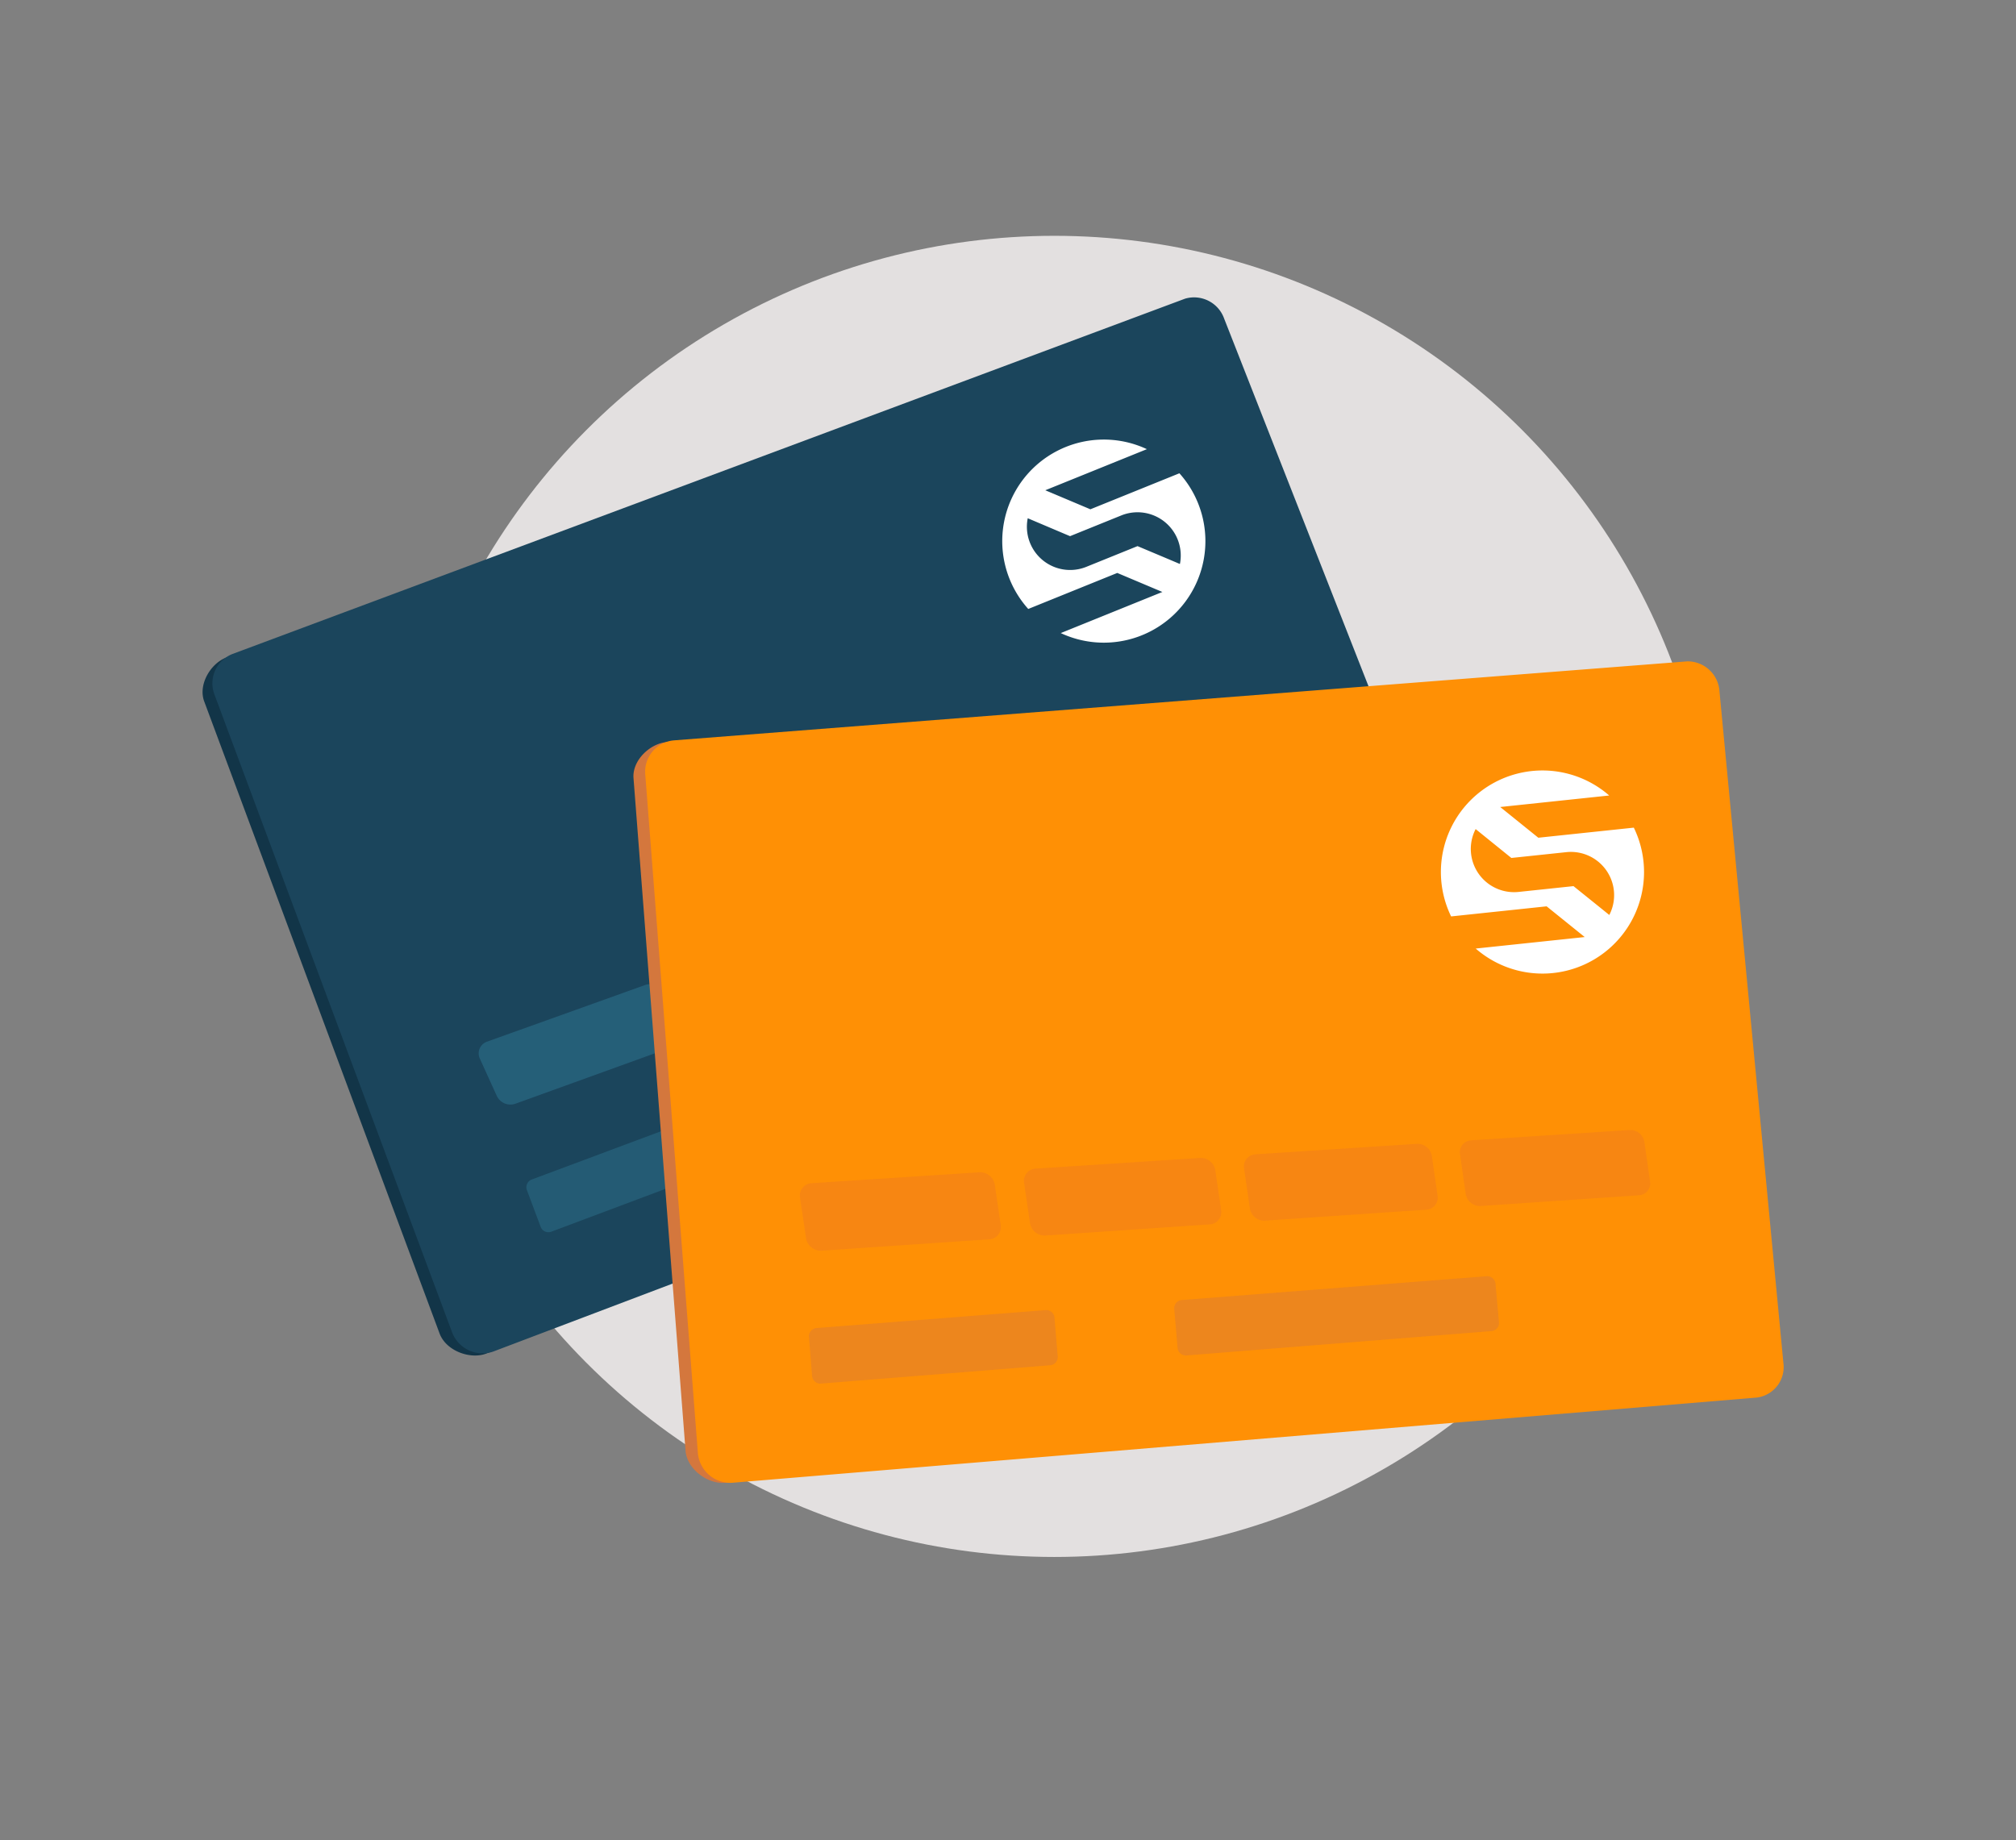 <svg xmlns="http://www.w3.org/2000/svg" width="311.255" height="284.139" viewBox="0 0 311.255 284.139">
  <rect x="0" y="0" width="311.255" height="284.139" fill="#808080" stroke="none"/>
  <g id="Group_63633" data-name="Group 63633" transform="translate(-782.226 -3705.589)">
    <circle id="Ellipse_20" data-name="Ellipse 20" cx="102" cy="102" r="102" transform="translate(843 3742)" fill="#e3e0e0" style="mix-blend-mode: multiply;isolation: isolate"/>
    <g id="Group_63628" data-name="Group 63628">
      <g id="Group_90" data-name="Group 90" transform="translate(925.698 3705.409) rotate(47)">
        <path id="Path_165" data-name="Path 165" d="M1279.893,1287.428a4.715,4.715,0,0,1,2.935,6l-59.035,145.162c-1.01,2.469-4.548,4.244-7.179,3.15l-96.171-39.988c-2.575-1.071-3.642-4.8-2.582-7.217l59.53-142.88a4.89,4.89,0,0,1,6.317-2.279Z" transform="translate(-1117.454 -1245.898)" fill="#123548"/>
        <path id="Path_166" data-name="Path 166" d="M1282.757,1268.271a4.749,4.749,0,0,1,2.951,6.05l-60.129,147.012a5.038,5.038,0,0,1-6.663,2.518l-96.773-40.218a4.868,4.868,0,0,1-2.77-6.378l60.17-144.956a4.928,4.928,0,0,1,6.363-2.305Z" transform="translate(-1118.745 -1229.616)" fill="#1b455c"/>
        <g id="Group_69" data-name="Group 69" transform="translate(71.036 42.193)" opacity="0.7">
          <path id="Path_167" data-name="Path 167" d="M1581.635,2074.965l-10.187,23.858a2.323,2.323,0,0,1-2.819,1.268l-6.007-2.016a1.911,1.911,0,0,1-1.16-2.6l10.26-23.845a2.3,2.3,0,0,1,2.8-1.241l5.956,2.007A1.9,1.9,0,0,1,1581.635,2074.965Z" transform="translate(-1561.296 -1977.918)" fill="#2a6a85"/>
          <path id="Path_168" data-name="Path 168" d="M1666.906,1879.052l-10,23.422a2.287,2.287,0,0,1-2.784,1.236l-5.948-2.006a1.888,1.888,0,0,1-1.156-2.566l10.073-23.409a2.266,2.266,0,0,1,2.762-1.209l5.9,2A1.874,1.874,0,0,1,1666.906,1879.052Z" transform="translate(-1633.161 -1813.401)" fill="#2a6a85"/>
          <path id="Path_169" data-name="Path 169" d="M1750.618,1686.695l-9.819,23a2.252,2.252,0,0,1-2.75,1.2l-5.89-2a1.865,1.865,0,0,1-1.152-2.528l9.89-22.985a2.232,2.232,0,0,1,2.729-1.178l5.841,1.988A1.852,1.852,0,0,1,1750.618,1686.695Z" transform="translate(-1703.712 -1651.869)" fill="#2a6a85"/>
          <path id="Path_170" data-name="Path 170" d="M1832.815,1497.8l-9.643,22.584a2.218,2.218,0,0,1-2.717,1.174l-5.833-1.986a1.843,1.843,0,0,1-1.148-2.49l9.712-22.572a2.2,2.2,0,0,1,2.7-1.149l5.785,1.978A1.83,1.83,0,0,1,1832.815,1497.8Z" transform="translate(-1772.985 -1493.242)" fill="#2a6a85"/>
        </g>
        <g id="Group_76" data-name="Group 76" transform="translate(91.368 72.628)" opacity="0.42" style="mix-blend-mode: multiply;isolation: isolate">
          <path id="Path_181" data-name="Path 181" d="M1709.954,2081.312l-13.579,32.908a1.281,1.281,0,0,1-1.689.635l-5.521-2.283a1.278,1.278,0,0,1-.745-1.641l13.629-32.854a1.273,1.273,0,0,1,1.673-.625l5.483,2.242A1.263,1.263,0,0,1,1709.954,2081.312Z" transform="translate(-1688.332 -2014.3)" fill="#307a95"/>
          <path id="Path_182" data-name="Path 182" d="M1850.329,1687.3l-18.069,43.775a1.286,1.286,0,0,1-1.687.639l-5.521-2.246a1.266,1.266,0,0,1-.748-1.628l18.134-43.706a1.275,1.275,0,0,1,1.667-.625l5.474,2.2A1.244,1.244,0,0,1,1850.329,1687.3Z" transform="translate(-1802.469 -1683.406)" fill="#307a95"/>
        </g>
        <path id="Path_200" data-name="Path 200" d="M380.529,262.664a15.675,15.675,0,0,0,26.227-16H391.934l-5.351-5.334H403.5a15.675,15.675,0,0,0-26.227,16h14.823l5.351,5.333H380.529Zm16.019-8h-8.535a6.674,6.674,0,0,1-5.566-10.337l.006-.008,4.4,4.4.616.613h8.546a6.674,6.674,0,0,1,5.562,10.343l0,0-1.291-1.291Z" transform="matrix(0.358, -0.934, 0.934, 0.358, -296.087, 313.323)" fill="#fff" fill-rule="evenodd"/>
      </g>
      <g id="Group_91" data-name="Group 91" transform="matrix(0.454, 0.891, -0.891, 0.454, 1017.544, 3752.32)">
        <path id="Path_165-2" data-name="Path 165" d="M1279.893,1287.428a4.715,4.715,0,0,1,2.935,6l-59.035,145.162c-1.01,2.469-4.548,4.244-7.179,3.15l-96.171-39.988c-2.575-1.071-3.642-4.8-2.582-7.217l59.53-142.88a4.89,4.89,0,0,1,6.317-2.279Z" transform="translate(-1117.454 -1245.898)" fill="#d4773d"/>
        <path id="Path_166-2" data-name="Path 166" d="M1282.757,1268.271a4.749,4.749,0,0,1,2.951,6.05l-60.129,147.012a5.038,5.038,0,0,1-6.663,2.518l-96.773-40.218a4.868,4.868,0,0,1-2.77-6.378l60.17-144.956a4.928,4.928,0,0,1,6.363-2.305Z" transform="translate(-1118.745 -1229.616)" fill="#ff9005"/>
        <g id="Group_69-2" data-name="Group 69" transform="translate(71.036 42.193)" opacity="0.397" style="mix-blend-mode: multiply;isolation: isolate">
          <path id="Path_167-2" data-name="Path 167" d="M1581.635,2074.965l-10.187,23.858a2.323,2.323,0,0,1-2.819,1.268l-6.007-2.016a1.911,1.911,0,0,1-1.16-2.6l10.26-23.845a2.3,2.3,0,0,1,2.8-1.241l5.956,2.007A1.9,1.9,0,0,1,1581.635,2074.965Z" transform="translate(-1561.296 -1977.918)" fill="#ea7627"/>
          <path id="Path_168-2" data-name="Path 168" d="M1666.906,1879.052l-10,23.422a2.287,2.287,0,0,1-2.784,1.236l-5.948-2.006a1.888,1.888,0,0,1-1.156-2.566l10.073-23.409a2.266,2.266,0,0,1,2.762-1.209l5.9,2A1.874,1.874,0,0,1,1666.906,1879.052Z" transform="translate(-1633.161 -1813.401)" fill="#ea7627"/>
          <path id="Path_169-2" data-name="Path 169" d="M1750.618,1686.695l-9.819,23a2.252,2.252,0,0,1-2.75,1.2l-5.89-2a1.865,1.865,0,0,1-1.152-2.528l9.89-22.985a2.232,2.232,0,0,1,2.729-1.178l5.841,1.988A1.852,1.852,0,0,1,1750.618,1686.695Z" transform="translate(-1703.712 -1651.869)" fill="#ea7627"/>
          <path id="Path_170-2" data-name="Path 170" d="M1832.815,1497.8l-9.643,22.584a2.218,2.218,0,0,1-2.717,1.174l-5.833-1.986a1.843,1.843,0,0,1-1.148-2.49l9.712-22.572a2.2,2.2,0,0,1,2.7-1.149l5.785,1.978A1.83,1.83,0,0,1,1832.815,1497.8Z" transform="translate(-1772.985 -1493.242)" fill="#ea7627"/>
        </g>
        <g id="Group_76-2" data-name="Group 76" transform="translate(91.368 72.628)" opacity="0.42" style="mix-blend-mode: multiply;isolation: isolate">
          <path id="Path_181-2" data-name="Path 181" d="M1709.954,2081.312l-13.579,32.908a1.281,1.281,0,0,1-1.689.635l-5.521-2.283a1.278,1.278,0,0,1-.745-1.641l13.629-32.854a1.273,1.273,0,0,1,1.673-.625l5.483,2.242A1.263,1.263,0,0,1,1709.954,2081.312Z" transform="translate(-1688.332 -2014.3)" fill="#d4773d"/>
          <path id="Path_182-2" data-name="Path 182" d="M1850.329,1687.3l-18.069,43.775a1.286,1.286,0,0,1-1.687.639l-5.521-2.246a1.266,1.266,0,0,1-.748-1.628l18.134-43.706a1.275,1.275,0,0,1,1.667-.625l5.474,2.2A1.244,1.244,0,0,1,1850.329,1687.3Z" transform="translate(-1802.469 -1683.406)" fill="#d4773d"/>
        </g>
        <path id="Path_200-2" data-name="Path 200" d="M380.529,262.664a15.675,15.675,0,0,0,26.227-16H391.934l-5.351-5.334H403.5a15.675,15.675,0,0,0-26.227,16h14.823l5.351,5.333H380.529Zm16.019-8h-8.535a6.674,6.674,0,0,1-5.566-10.337l.006-.008,4.4,4.4.616.613h8.546a6.674,6.674,0,0,1,5.562,10.343l0,0-1.291-1.291Z" transform="matrix(0.358, -0.934, 0.934, 0.358, -296.087, 313.323)" fill="#fff" fill-rule="evenodd"/>
      </g>
    </g>
  </g>
</svg>

